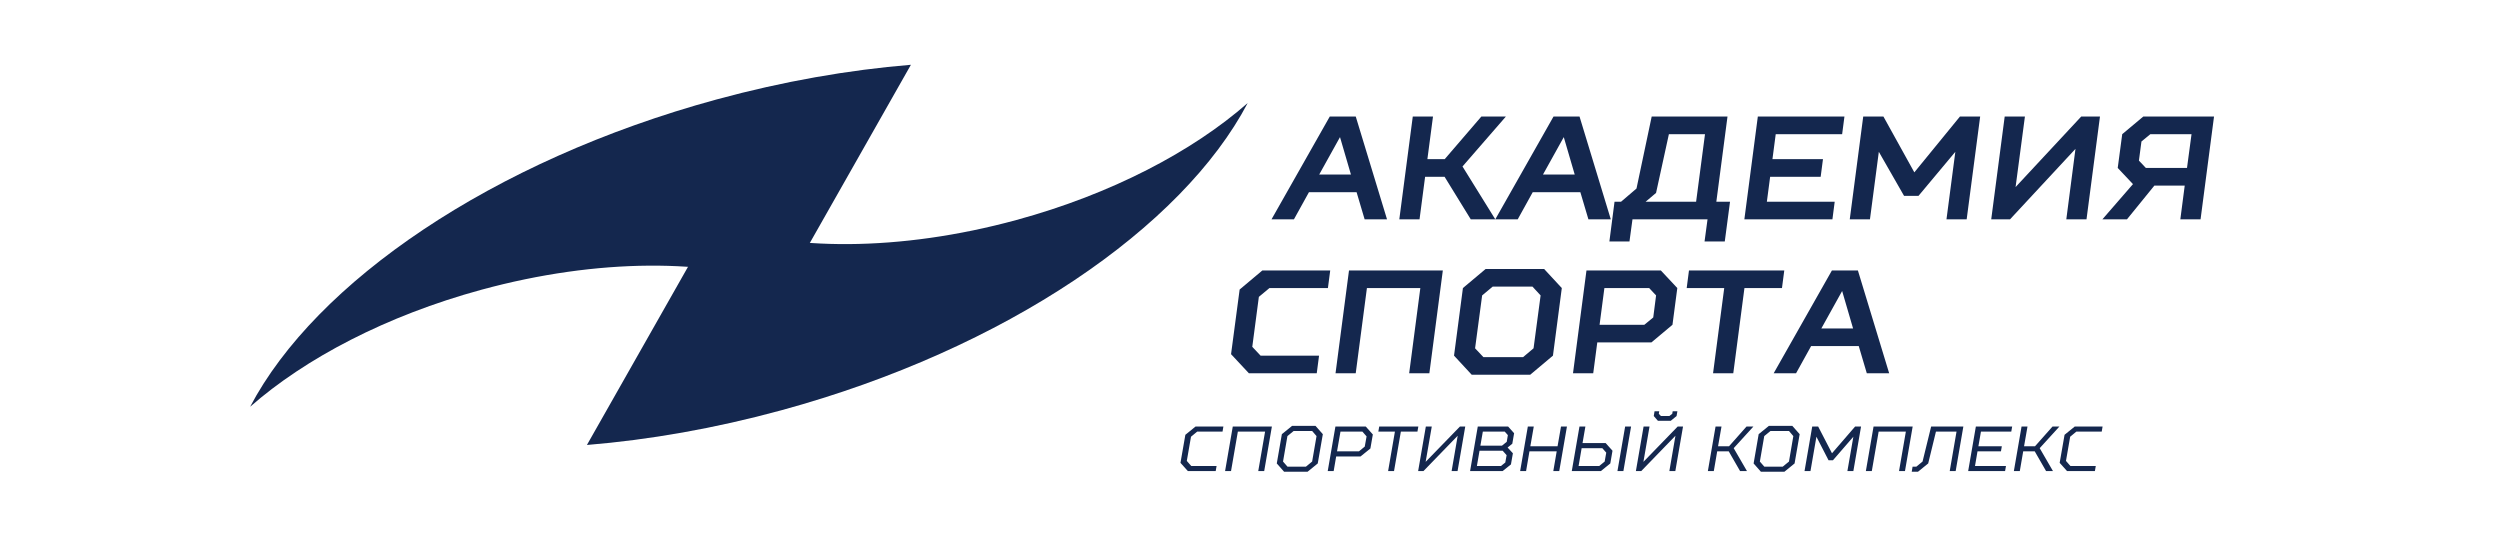 <svg width="90" height="20" viewBox="0 0 90 20" fill="none" xmlns="http://www.w3.org/2000/svg">
<g clip-path="url(#clip0_8253_13905)">
<path d="M77.413 4.83H78.895L78.732 6.046H77.251L77.001 5.782L77.092 5.094L77.413 4.83ZM76.787 6.628L75.685 7.897H76.57L77.558 6.681H78.65L78.492 7.897H79.22L79.705 4.195H77.159L76.4 4.83L76.238 6.046L76.787 6.628ZM74.387 7.897H75.114L75.599 4.195H74.924L72.561 6.734L72.897 4.195H72.169L71.684 7.897H72.36L74.717 5.359L74.387 7.897ZM68.546 7.051H69.066L70.392 5.465L70.073 7.897H70.8L71.286 4.195H70.558L68.916 6.205L67.803 4.195H67.076L66.591 7.897H67.318L67.638 5.465L68.546 7.051ZM63.282 4.195L62.797 7.897H65.967L66.049 7.263H63.607L63.725 6.364H65.544L65.627 5.729H63.808L63.926 4.83H66.317L66.4 4.195H63.282ZM59.618 6.945L60.08 4.83H61.38L61.06 7.263H59.241L59.618 6.945ZM58.123 7.263L57.938 8.692H58.661L58.769 7.897H61.471L61.364 8.692H62.092L62.281 7.263H61.788L62.19 4.195H59.461L58.914 6.787L58.357 7.263H58.123ZM56.296 4.936L56.69 6.284H55.547L56.296 4.936ZM57.183 7.897H57.989L56.863 4.195H55.927L53.83 7.897H54.637L55.178 6.919H56.893L57.183 7.897ZM51.304 6.364H52.005L52.948 7.897H53.831L52.65 5.993L54.212 4.195H53.329L52.01 5.729H51.386L51.588 4.195H50.86L50.375 7.897H51.103L51.304 6.364ZM48.24 4.936L48.634 6.284H47.491L48.24 4.936ZM49.127 7.897H49.933L48.807 4.195H47.872L45.774 7.897H46.581L47.122 6.919H48.837L49.127 7.897Z" fill="#14274E"/>
<path d="M66.317 10.476L66.711 11.825H65.568L66.317 10.476ZM67.205 13.438H68.01L66.884 9.736H65.949L63.852 13.438H64.658L65.2 12.459H66.915L67.205 13.438ZM62.398 13.438L62.8 10.37H64.151L64.234 9.736H60.803L60.721 10.37H62.072L61.67 13.438H62.398ZM59.619 10.635L59.517 11.428L59.196 11.692H57.585L57.758 10.37H59.37L59.619 10.635ZM59.451 12.327L60.209 11.692L60.383 10.37L59.79 9.736H57.113L56.628 13.438H57.356L57.502 12.327H59.451ZM53.483 9.683L52.665 10.37L52.345 12.803L52.982 13.491H55.087L55.906 12.803L56.225 10.37L55.588 9.683H53.483ZM53.738 10.317H55.168L55.462 10.635L55.208 12.539L54.832 12.856H53.402L53.103 12.539L53.357 10.635L53.738 10.317ZM48.564 9.736L48.079 13.438H48.806L49.209 10.37H51.132L50.73 13.438H51.457L51.942 9.736H48.564ZM47.486 12.803H45.381L45.082 12.486L45.319 10.687L45.7 10.37H47.805L47.888 9.736H45.445L44.627 10.423L44.318 12.75L44.96 13.438H47.403L47.486 12.803Z" fill="#14274E"/>
<path fill-rule="evenodd" clip-rule="evenodd" d="M28.124 14.771C25.727 15.425 23.37 15.835 21.129 16.019L25.646 8.058C28.373 9.039 32.38 9.068 36.591 7.92C40.011 6.988 42.932 5.451 44.917 3.709C42.563 8.187 36.219 12.564 28.124 14.771Z" fill="#14274E"/>
<path fill-rule="evenodd" clip-rule="evenodd" d="M25.798 3.58C28.195 2.927 30.551 2.517 32.793 2.332L28.276 10.293C25.549 9.312 21.542 9.283 17.33 10.431C13.91 11.364 10.989 12.9 9.005 14.643C11.358 10.165 17.703 5.787 25.798 3.58Z" fill="#14274E"/>
<path d="M43.797 16.776H42.885L42.725 16.593L42.876 15.722L43.099 15.538H44.011L44.042 15.355H43.04L42.673 15.653L42.497 16.662L42.763 16.959H43.765L43.797 16.776ZM44.38 15.355L44.103 16.959H44.317L44.563 15.538H45.543L45.297 16.959H45.511L45.788 15.355H44.38ZM46.572 15.515H47.237L47.395 15.699L47.237 16.616L47.014 16.799H46.349L46.189 16.616L46.347 15.699L46.572 15.515ZM46.514 15.332L46.147 15.63L45.964 16.684L46.228 16.983H47.072L47.439 16.684L47.622 15.63L47.359 15.332H46.514ZM48.98 16.432L49.334 16.146L49.422 15.641L49.167 15.355H48.075L47.798 16.959H48.012L48.102 16.432H48.98ZM49.197 15.71L49.131 16.077L48.922 16.249H48.133L48.257 15.538H49.046L49.197 15.71ZM50.185 16.959L50.431 15.538H51.028L51.06 15.355H49.652L49.62 15.538H50.217L49.972 16.959H50.185ZM52.472 16.959L52.749 15.355H52.558L51.323 16.627L51.544 15.355H51.33L51.053 16.959H51.244L52.477 15.687L52.258 16.959H52.472ZM54.274 16.111L54.443 15.974L54.508 15.596L54.292 15.355H53.2L52.923 16.959H54.094L54.394 16.719L54.464 16.318L54.274 16.111ZM54.035 16.776H53.168L53.263 16.226H54.096L54.238 16.386L54.191 16.65L54.035 16.776ZM54.283 15.664L54.243 15.905L54.072 16.043H53.294L53.382 15.538H54.171L54.283 15.664ZM55.06 16.249H56.041L55.919 16.959H56.133L56.41 15.355H56.196L56.072 16.066H55.092L55.216 15.355H55.002L54.725 16.959H54.939L55.06 16.249ZM58.719 15.355H58.505L58.228 16.959H58.442L58.719 15.355ZM56.861 15.355L56.584 16.959H57.631L57.971 16.684L58.05 16.226L57.804 15.951H56.971L57.074 15.355H56.861ZM57.572 16.776H56.829L56.939 16.134H57.683L57.825 16.295L57.768 16.616L57.572 16.776ZM60.217 14.805L60.201 14.896L60.097 14.977H59.793L59.717 14.896L59.733 14.805H59.564L59.535 14.977L59.685 15.149H60.147L60.357 14.977L60.386 14.805H60.217ZM60.312 16.959L60.589 15.355H60.397L59.163 16.627L59.383 15.355H59.169L58.892 16.959H59.084L60.316 15.687L60.097 16.959H60.312ZM61.819 16.249H62.235L62.643 16.959H62.891L62.413 16.134L63.123 15.355H62.875L62.245 16.066H61.85L61.974 15.355H61.76L61.483 16.959H61.697L61.819 16.249ZM63.738 15.515H64.403L64.56 15.699L64.403 16.616L64.179 16.799H63.515L63.355 16.616L63.513 15.699L63.738 15.515ZM63.679 15.332L63.312 15.63L63.13 16.684L63.393 16.983H64.238L64.605 16.684L64.788 15.63L64.524 15.332H63.679ZM65.986 16.57L66.721 15.722L66.506 16.959H66.721L66.998 15.355H66.784L65.952 16.318L65.454 15.355H65.24L64.963 16.959H65.177L65.391 15.722L65.828 16.57H65.986ZM67.448 15.355L67.171 16.959H67.385L67.631 15.538H68.611L68.365 16.959H68.579L68.856 15.355H67.448ZM69.212 16.616L68.989 16.799H68.853L68.822 16.983H69.047L69.415 16.684L69.694 15.538H70.435L70.19 16.959H70.404L70.681 15.355H69.521L69.212 16.616ZM71.131 15.355L70.854 16.959H72.183L72.215 16.776H71.1L71.19 16.249H72.034L72.066 16.066H71.222L71.314 15.538H72.406L72.438 15.355H71.131ZM72.835 16.249H73.251L73.659 16.959H73.907L73.429 16.134L74.139 15.355H73.891L73.26 16.066H72.866L72.99 15.355H72.776L72.499 16.959H72.713L72.835 16.249ZM75.448 16.776H74.535L74.375 16.593L74.526 15.722L74.749 15.538H75.662L75.693 15.355H74.691L74.324 15.653L74.148 16.662L74.414 16.959H75.416L75.448 16.776Z" fill="#14274E"/>
</g>
<defs>
<clipPath id="clip0_8253_13905">
<rect width="71" height="15" fill="white" transform="translate(9 2)"/>
</clipPath>
</defs>
</svg>
